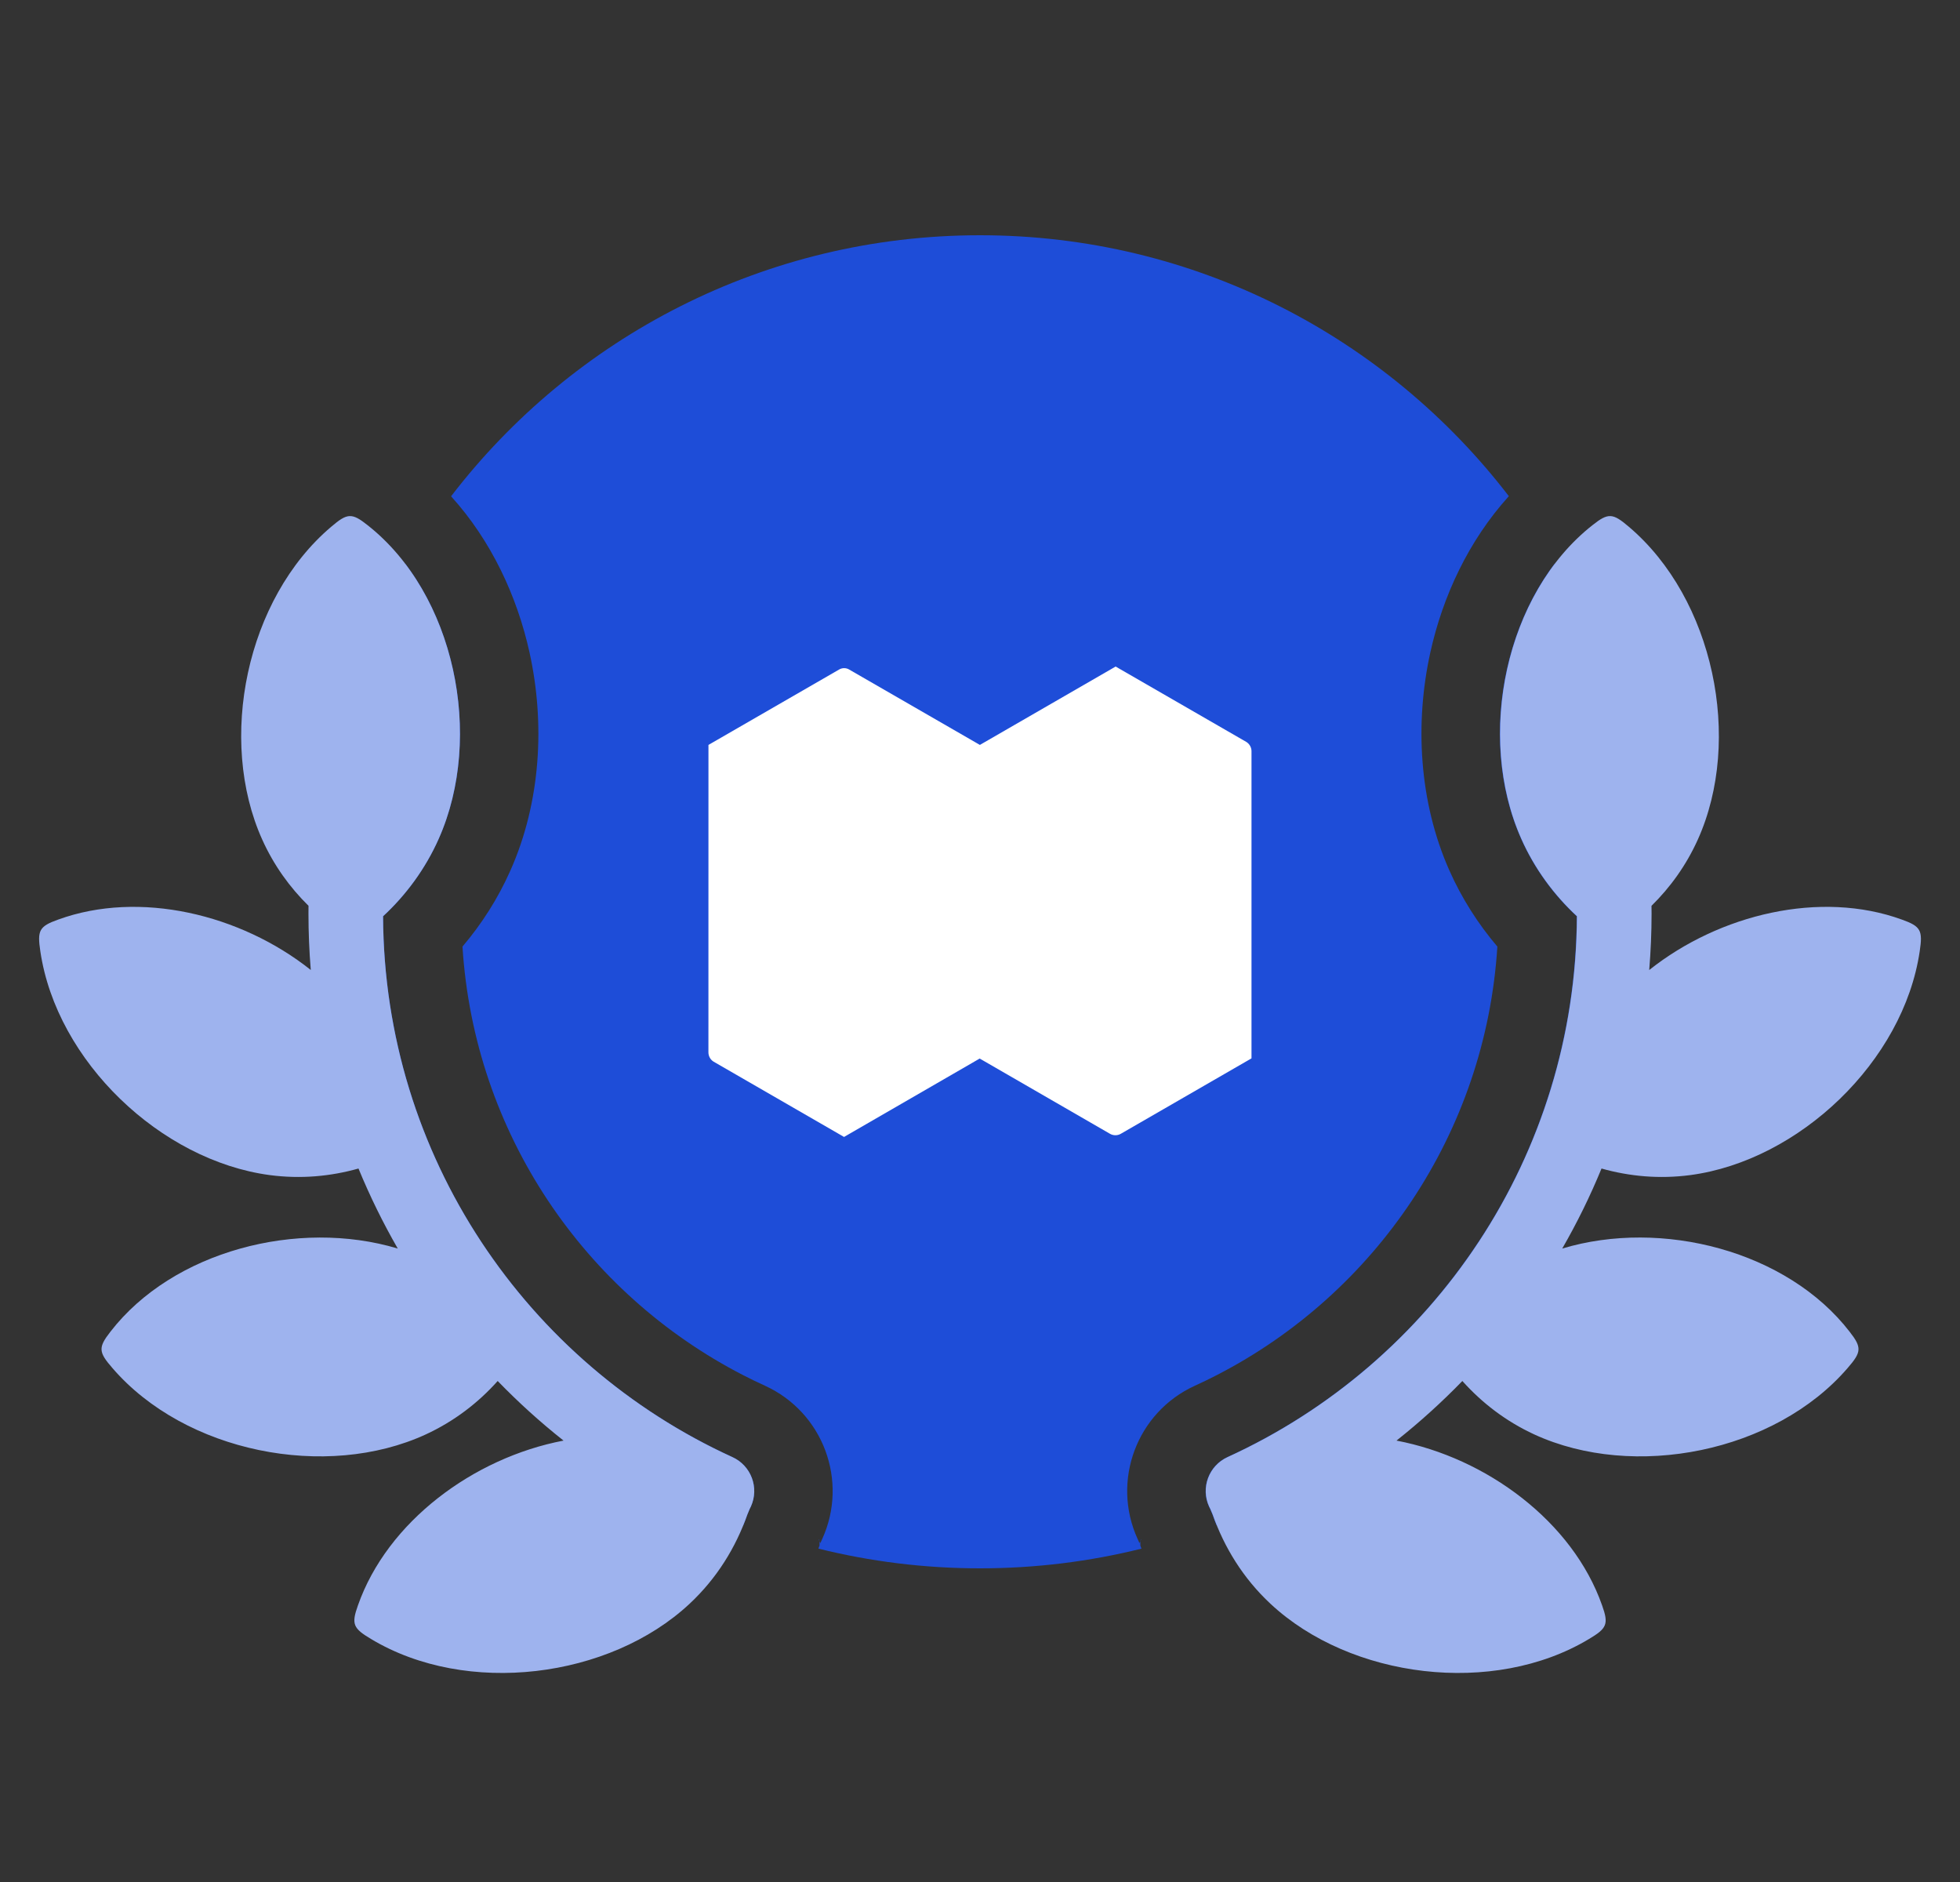 <svg xmlns="http://www.w3.org/2000/svg" width="50" height="48" viewBox="0 0 50 48" fill="none"><rect x="0" y="0" width="50" height="48" fill="#333333" stroke="none"/><path fill-rule="evenodd" clip-rule="evenodd" d="M31.033 38.898C37.444 36.464 42 30.264 42 23C42 19.854 41.145 16.908 39.656 14.381C38.202 16.294 37.83 19.202 38.803 21.39C39.124 22.115 39.587 22.756 40.127 23.278L40.153 23.302C40.176 23.325 40.2 23.347 40.224 23.369C40.222 23.777 40.204 24.182 40.171 24.582C40.123 25.157 40.043 25.723 39.933 26.278C39.853 26.681 39.758 27.079 39.646 27.471C39.49 28.02 39.304 28.558 39.09 29.08C38.833 29.706 38.535 30.312 38.2 30.893C37.914 31.39 37.6 31.869 37.261 32.329C37.195 32.419 37.128 32.508 37.06 32.596C36.709 33.051 36.333 33.486 35.933 33.898C35.466 34.38 34.967 34.832 34.439 35.249C33.99 35.605 33.521 35.935 33.034 36.239C32.482 36.582 31.907 36.891 31.312 37.163C30.834 37.381 30.623 37.946 30.841 38.424C30.85 38.443 30.859 38.462 30.869 38.48C30.887 38.526 30.907 38.574 30.93 38.626C30.962 38.717 30.996 38.808 31.033 38.898ZM29.119 39.498C29.101 39.45 29.084 39.403 29.067 39.356C29.097 39.428 29.097 39.427 29.093 39.399L29.093 39.399C29.09 39.377 29.085 39.34 29.09 39.307L29.114 39.254C29.1 39.266 29.093 39.285 29.09 39.307L29.067 39.356L29.024 39.253L29.046 39.306C29.038 39.289 29.03 39.272 29.022 39.254C28.345 37.771 28.998 36.02 30.481 35.343C30.671 35.257 30.858 35.166 31.042 35.071C35.077 32.994 37.899 28.907 38.198 24.142C37.712 23.571 37.293 22.919 36.974 22.201C36.197 20.451 36.089 18.445 36.489 16.636C36.805 15.207 37.464 13.788 38.491 12.655C35.384 8.609 30.497 6 25 6C19.503 6 14.614 8.61 11.507 12.658C12.533 13.79 13.191 15.208 13.507 16.636C13.907 18.445 13.799 20.451 13.021 22.201C12.703 22.919 12.284 23.571 11.798 24.142C12.097 28.907 14.919 32.994 18.954 35.071C19.139 35.166 19.326 35.257 19.515 35.343C20.998 36.02 21.651 37.771 20.974 39.254C20.966 39.272 20.959 39.289 20.95 39.306L20.972 39.253L20.929 39.356L20.906 39.307C20.904 39.285 20.896 39.266 20.882 39.254L20.906 39.307C20.911 39.34 20.906 39.377 20.903 39.399L20.903 39.399C20.899 39.427 20.899 39.428 20.929 39.356C20.912 39.403 20.895 39.45 20.877 39.497C22.197 39.825 23.578 40 25 40C26.421 40 27.8 39.826 29.119 39.498ZM18.964 38.897C19 38.807 19.034 38.717 19.066 38.626C19.089 38.574 19.109 38.526 19.127 38.48C19.133 38.469 19.139 38.458 19.144 38.446C19.148 38.439 19.152 38.431 19.155 38.424C19.373 37.946 19.163 37.381 18.684 37.163C18.089 36.891 17.514 36.582 16.962 36.239C16.475 35.935 16.006 35.605 15.557 35.249C15.03 34.832 14.53 34.38 14.063 33.898C13.664 33.486 13.287 33.051 12.936 32.596C12.868 32.508 12.801 32.419 12.735 32.329C12.396 31.869 12.082 31.39 11.796 30.893C11.461 30.312 11.164 29.706 10.906 29.08C10.692 28.558 10.506 28.02 10.35 27.471C10.239 27.079 10.143 26.681 10.063 26.278C9.953 25.723 9.873 25.157 9.825 24.582C9.792 24.182 9.774 23.777 9.772 23.369C9.796 23.347 9.82 23.325 9.844 23.302L9.869 23.278C10.409 22.756 10.872 22.115 11.193 21.39C12.165 19.203 11.795 16.297 10.342 14.384C8.854 16.91 8 19.855 8 23C8 30.263 12.555 36.462 18.964 38.897Z" fill="#1E4DD8"></path><path d="M7.87 23.102C7.392 22.632 6.986 22.071 6.69 21.415C5.541 18.864 6.282 15.271 8.449 13.435C8.857 13.087 8.972 13.072 9.375 13.393C11.6 15.141 12.354 18.778 11.193 21.391C10.853 22.158 10.354 22.832 9.772 23.369C9.799 29.496 13.444 34.771 18.684 37.163C19.163 37.381 19.373 37.946 19.155 38.424C19.146 38.443 19.137 38.462 19.127 38.48C19.109 38.526 19.089 38.574 19.066 38.626C18.773 39.46 18.293 40.249 17.591 40.904C15.546 42.813 11.904 43.266 9.47 41.805C9.009 41.531 8.958 41.427 9.132 40.942C9.882 38.811 12.074 37.181 14.376 36.742C13.783 36.273 13.222 35.765 12.696 35.222C12.2 35.777 11.589 36.249 10.861 36.585C8.319 37.755 4.72 37.042 2.867 34.891C2.515 34.486 2.499 34.371 2.817 33.965C4.408 31.907 7.604 31.079 10.147 31.844C9.77 31.189 9.435 30.508 9.145 29.803C8.433 30.004 7.669 30.075 6.878 29.97C4.104 29.599 1.444 27.072 1.029 24.263C0.949 23.732 0.997 23.627 1.483 23.454C3.556 22.7 6.132 23.312 7.928 24.739C7.889 24.265 7.869 23.786 7.869 23.302C7.869 23.235 7.869 23.169 7.87 23.102Z" fill="#9EB3EE"></path><path d="M40.228 23.368C39.647 22.831 39.148 22.158 38.808 21.391C37.647 18.778 38.401 15.141 40.626 13.393C41.029 13.072 41.144 13.087 41.552 13.435C43.718 15.271 44.461 18.864 43.311 21.415C43.015 22.071 42.608 22.633 42.13 23.103C42.131 23.169 42.132 23.235 42.132 23.302C42.132 23.786 42.111 24.266 42.072 24.74C43.868 23.312 46.445 22.7 48.518 23.454C49.004 23.627 49.052 23.732 48.972 24.263C48.557 27.072 45.897 29.599 43.123 29.97C42.332 30.075 41.568 30.004 40.855 29.803C40.566 30.508 40.23 31.19 39.853 31.844C42.396 31.078 45.593 31.906 47.184 33.965C47.502 34.371 47.486 34.486 47.134 34.891C45.281 37.042 41.682 37.755 39.14 36.585C38.411 36.249 37.801 35.776 37.305 35.222C36.779 35.764 36.218 36.272 35.625 36.742C37.927 37.181 40.119 38.811 40.869 40.942C41.043 41.427 40.992 41.531 40.531 41.805C38.097 43.266 34.455 42.813 32.41 40.904C31.708 40.249 31.228 39.46 30.935 38.626C30.913 38.577 30.894 38.53 30.876 38.486C30.865 38.466 30.855 38.445 30.845 38.424C30.627 37.946 30.838 37.381 31.316 37.163C36.557 34.771 40.202 29.496 40.228 23.368Z" fill="#9EB3EE"></path><path fill-rule="evenodd" clip-rule="evenodd" d="M31.791 18.921L28.46 17L24.997 18.999L21.667 17.079C21.627 17.054 21.581 17.041 21.534 17.041C21.487 17.041 21.441 17.054 21.401 17.079L18.073 18.999L18.072 26.839C18.072 26.887 18.084 26.934 18.108 26.977C18.131 27.019 18.165 27.054 18.207 27.079L21.536 29V28.995L24.992 26.998L28.314 28.916C28.357 28.941 28.405 28.954 28.454 28.954C28.503 28.954 28.552 28.941 28.594 28.916L31.923 26.995L31.926 26.992V19.153C31.925 19.106 31.912 19.06 31.888 19.02C31.865 18.979 31.831 18.945 31.791 18.921Z" fill="white"></path></svg>